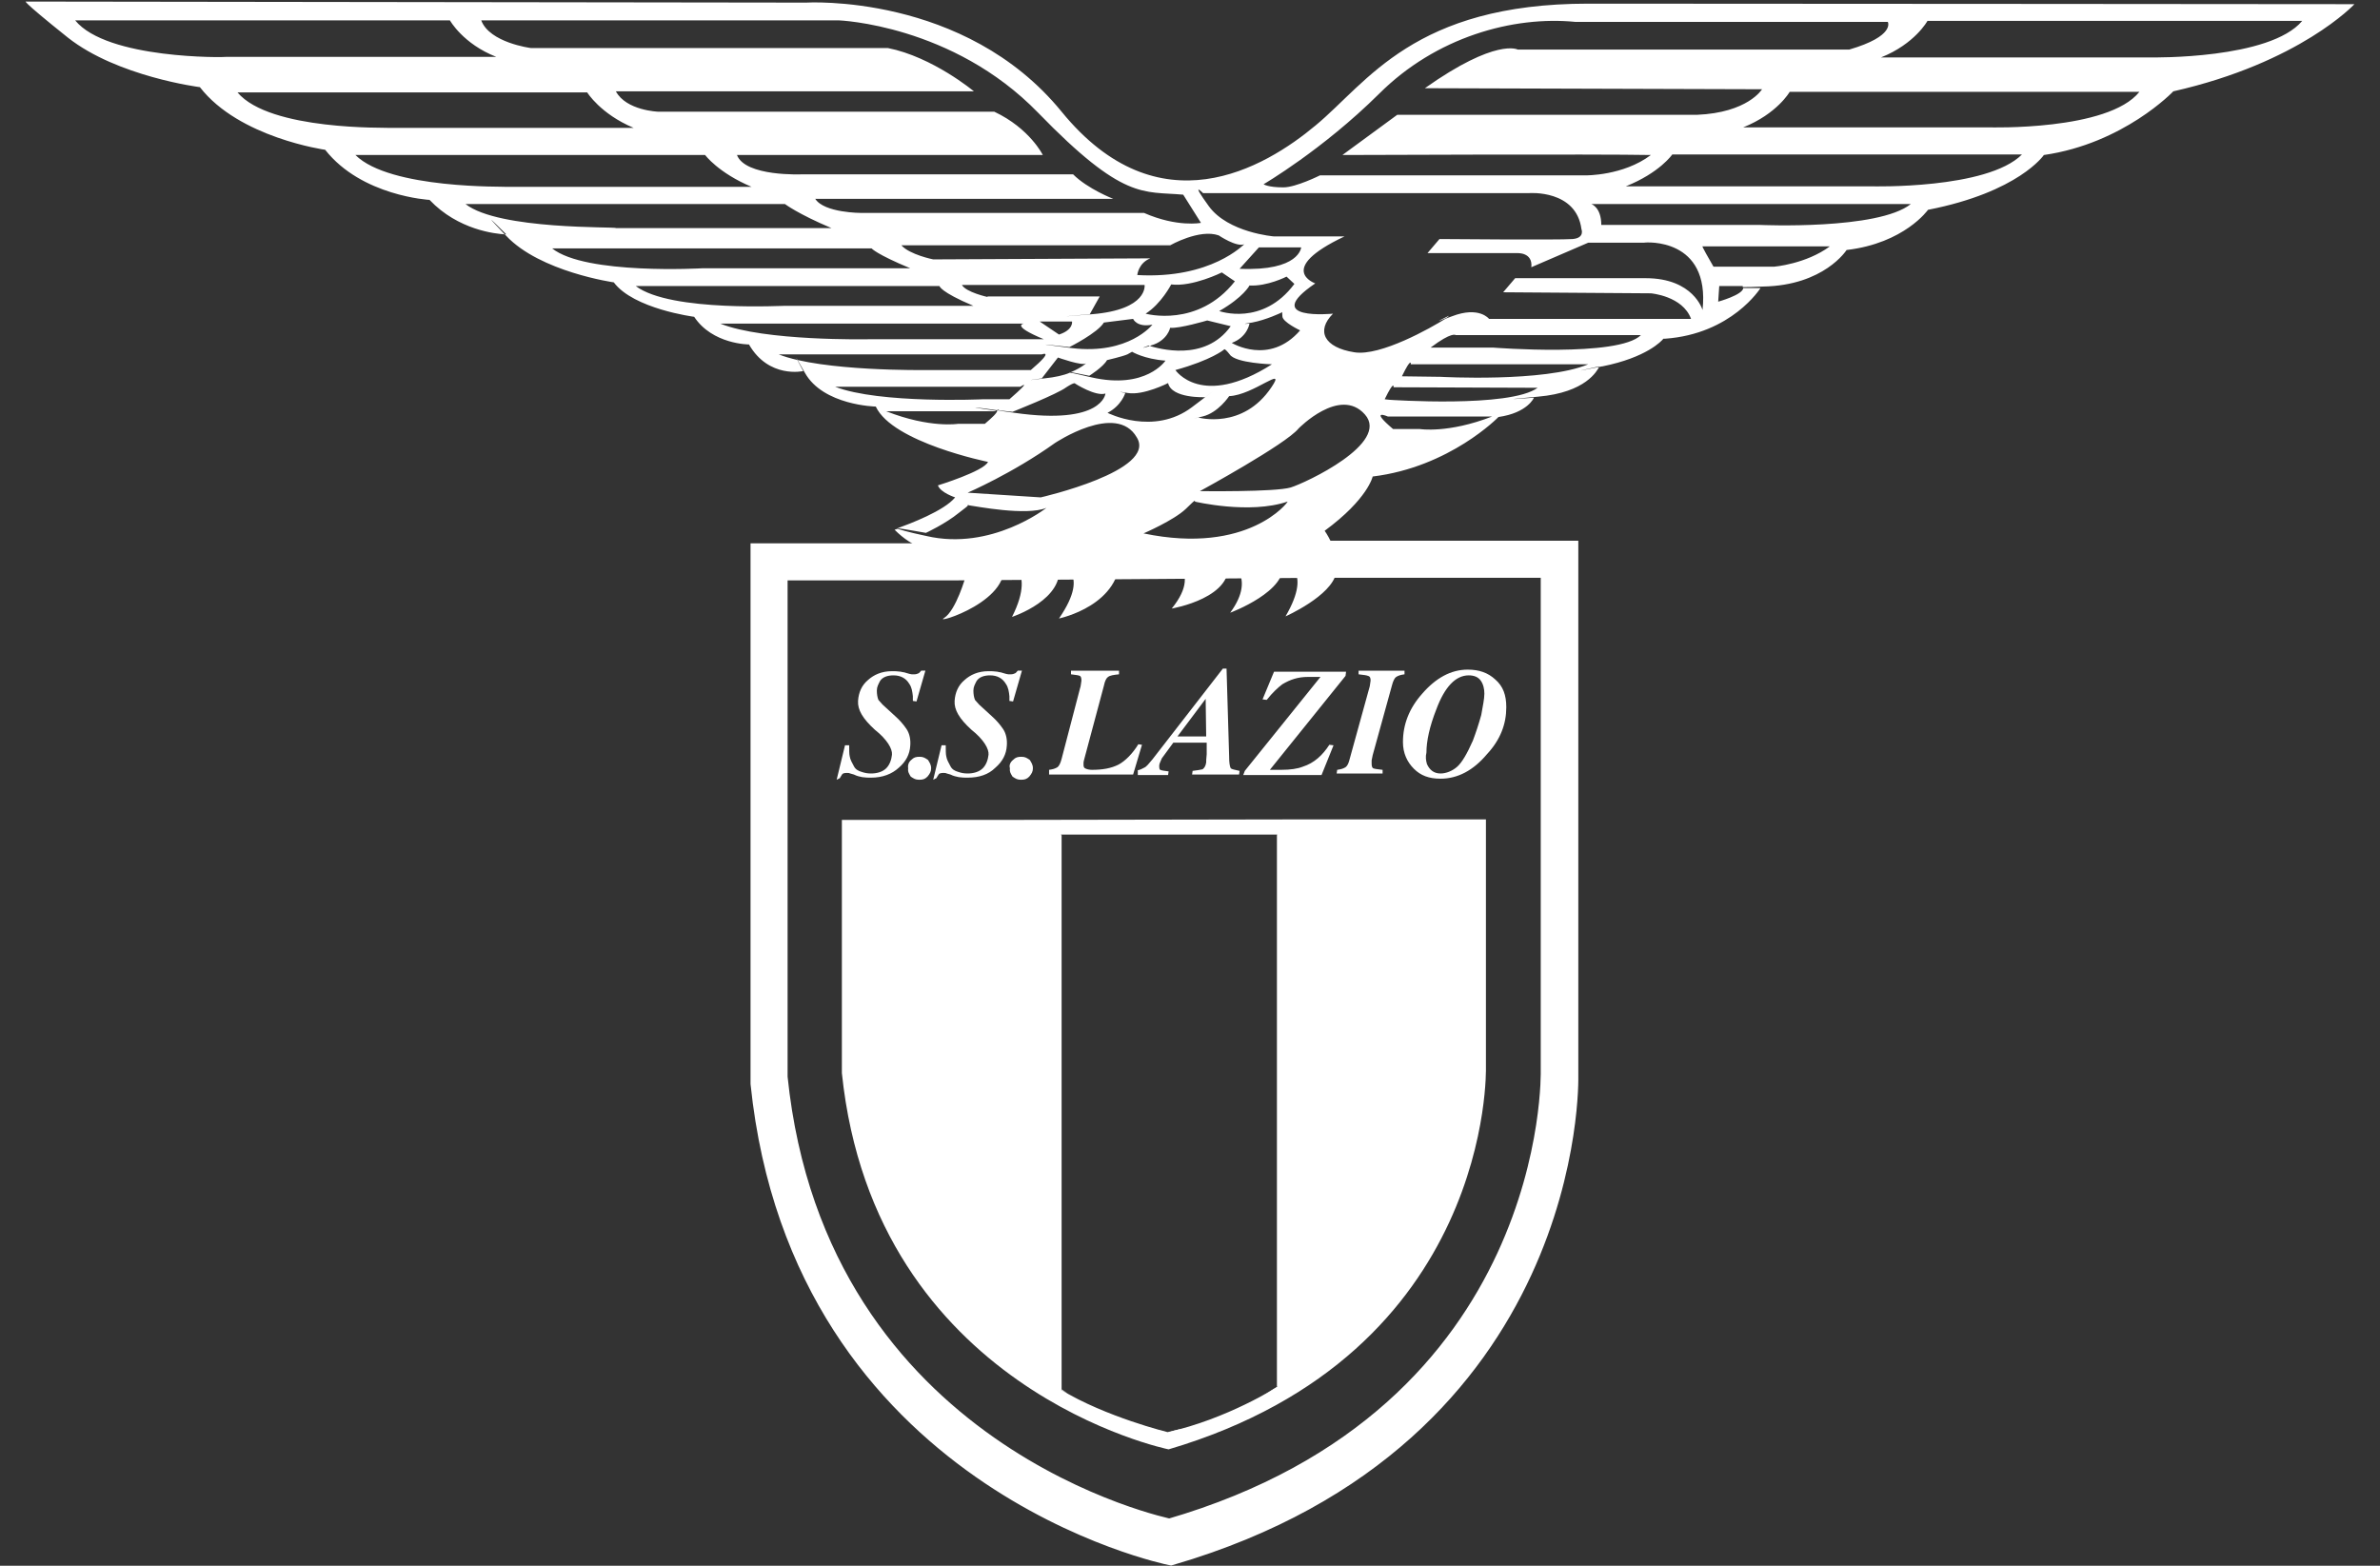 <?xml version="1.0" encoding="utf-8"?>
<!-- Generator: Adobe Illustrator 24.2.1, SVG Export Plug-In . SVG Version: 6.00 Build 0)  -->
<svg version="1.1" id="Livello_1" xmlns="http://www.w3.org/2000/svg" xmlns:xlink="http://www.w3.org/1999/xlink" x="0px" y="0px"
	 viewBox="0 0 456 300" style="enable-background:new 0 0 456 300;" xml:space="preserve">
<rect x="0" y="0" width="456" height="300" fill="#333333" stroke="none"/>
<style type="text/css">
	.st0{fill:#FFFFFF;stroke:#FFFFFF;stroke-width:4;stroke-miterlimit:10;}
	.st1{fill:#FFFFFF;}
	.st2{fill-rule:evenodd;clip-rule:evenodd;fill:#FFFFFF;}
</style>
<g id="Livello_1_1_">
	<path class="st0" d="M300.4,206.2V105.6h-46.1l-72.6,0.5h-35.9v101.5c7.9,76.1,78.5,90.3,78.5,90.3
		C302.2,275.1,300.4,206.2,300.4,206.2L300.4,206.2z M224.1,293c0,0-67.7-13.6-75.2-86.6v-97.2h34.4l69.7-0.5h44.2v96.4
		C297.2,205.2,298.9,271.3,224.1,293L224.1,293z"/>
	<path class="st1" d="M201,147.5c0.7-0.1,1.1-0.2,1.6-0.5c0.3-0.2,0.6-0.8,0.8-1.6l3.5-13.4c0.1-0.3,0.2-0.7,0.2-0.9
		c0-0.2,0.1-0.5,0.1-0.7c0-0.5-0.1-0.8-0.3-0.9c-0.2-0.1-0.8-0.2-1.7-0.3v-0.7h9.2v0.7c-1,0.1-1.7,0.2-2.1,0.5
		c-0.3,0.2-0.6,0.7-0.8,1.7l-3.8,14.2c0,0.1-0.1,0.3-0.1,0.5v0.5c0,0.3,0.1,0.6,0.5,0.7c0.2,0.1,0.7,0.2,1.1,0.2
		c2.1,0,3.7-0.3,5.1-1c1.3-0.7,2.7-2.1,3.8-3.9l0.7,0.1l-1.7,5.7h-16.1v-0.7H201V147.5z M238.5,147.7l14.5-18h-2.4
		c-1.9,0-3.4,0.5-4.9,1.4c-0.8,0.6-1.9,1.6-3,3l-0.8-0.1l2.2-5.3h13.8l-0.1,0.8l-14.5,18h2.2c1.7,0,3.1-0.2,4.1-0.6
		c2.2-0.7,3.8-2.2,5.1-4.2l0.8,0.1l-2.3,5.7h-15L238.5,147.7z M256.2,147.5c0.7-0.1,1.1-0.2,1.6-0.5c0.4-0.3,0.6-0.8,0.8-1.6
		l3.7-13.4c0.1-0.3,0.2-0.7,0.2-0.9c0-0.2,0.1-0.5,0.1-0.7c0-0.5-0.1-0.8-0.5-0.9c-0.2-0.1-0.8-0.2-1.8-0.3v-0.7h8.8v0.7
		c-0.7,0.1-1.1,0.2-1.6,0.5c-0.3,0.2-0.6,0.8-0.8,1.6l-3.7,13.4l-0.2,1v0.6c0,0.5,0.1,0.8,0.3,0.9c0.2,0.1,0.8,0.2,1.8,0.3v0.7h-8.8
		L256.2,147.5L256.2,147.5z M160.3,149.4l1.6-6.6h0.8c0,0.9,0,1.7,0.1,2.1c0.1,0.7,0.5,1.3,0.8,1.9s0.8,0.9,1.5,1.1
		c0.6,0.2,1.1,0.3,1.8,0.3c1.1,0,2.2-0.3,2.9-1c0.7-0.7,1-1.7,1.1-2.6c0.1-1.1-0.9-2.9-3.3-4.8c-2.3-2.1-3.3-3.8-3.2-5.5
		c0.1-1.6,0.7-3,1.9-4c1.1-1,2.6-1.7,4.6-1.7c0.5,0,1,0,1.7,0.1c0.3,0.1,0.7,0.1,0.9,0.2l0.7,0.2c0.1,0,0.3,0.1,0.5,0.1h0.5
		c0.3,0,0.6-0.1,0.8-0.2s0.3-0.3,0.5-0.5h0.8l-1.7,5.9l-0.7-0.1v-0.9c-0.1-0.9-0.2-1.7-0.7-2.4c-0.6-1-1.6-1.6-3-1.6
		c-1.1,0-2.1,0.3-2.6,1.1c-0.3,0.6-0.6,1.1-0.6,1.8c0,0.7,0.1,1.3,0.3,1.8c0.2,0.2,0.5,0.6,0.8,0.9l2.4,2.2c0.8,0.7,1.6,1.6,2.2,2.5
		c0.6,0.9,0.8,2.1,0.7,3.2c-0.1,1.6-0.8,3-2.2,4.2c-1.3,1.2-3.1,1.9-5.3,1.9c-0.6,0-1,0-1.7-0.1c-0.5-0.1-1-0.2-1.6-0.5l-0.7-0.2
		c-0.2-0.1-0.3-0.1-0.5-0.1h-0.3c-0.3,0-0.6,0.1-0.7,0.2c-0.1,0.1-0.3,0.5-0.5,0.8L160.3,149.4L160.3,149.4z M174.6,145.6
		c0.5-0.5,0.9-0.6,1.6-0.6s1,0.2,1.6,0.6c0.3,0.5,0.6,0.9,0.6,1.6c0,0.6-0.2,1-0.7,1.6c-0.5,0.5-0.9,0.6-1.6,0.6s-1-0.2-1.6-0.6
		c-0.3-0.5-0.6-0.9-0.5-1.6C173.9,146.6,174.1,146,174.6,145.6z M178.8,149.4l1.6-6.6h0.8c0,0.9,0,1.7,0.1,2.1
		c0.1,0.7,0.5,1.3,0.8,1.9s0.8,0.9,1.5,1.1c0.6,0.2,1.1,0.3,1.8,0.3c1.1,0,2.2-0.3,2.9-1c0.7-0.7,1-1.7,1.1-2.6
		c0.1-1.1-0.9-2.9-3.3-4.8c-2.3-2.1-3.3-3.8-3.2-5.5c0.1-1.6,0.7-3,1.9-4c1.1-1,2.6-1.7,4.6-1.7c0.5,0,1,0,1.7,0.1
		c0.3,0.1,0.7,0.1,0.9,0.2l0.7,0.2c0.1,0,0.3,0.1,0.5,0.1h0.5c0.3,0,0.6-0.1,0.8-0.2s0.3-0.3,0.5-0.5h0.8l-1.7,5.9l-0.7-0.1v-0.9
		c-0.1-0.9-0.2-1.7-0.7-2.4c-0.6-1-1.6-1.6-3-1.6c-1.1,0-2.1,0.3-2.6,1.1c-0.3,0.6-0.6,1.1-0.6,1.8c0,0.7,0.1,1.3,0.3,1.8
		c0.2,0.2,0.5,0.6,0.8,0.9l2.4,2.2c0.8,0.7,1.6,1.6,2.2,2.5c0.6,0.9,0.8,2.1,0.7,3.2c-0.1,1.6-0.8,3-2.2,4.2
		c-1.3,1.3-3.1,1.9-5.3,1.9c-0.6,0-1,0-1.7-0.1c-0.5-0.1-1-0.2-1.6-0.5l-0.7-0.2c-0.2-0.1-0.3-0.1-0.5-0.1h-0.3
		c-0.3,0-0.6,0.1-0.7,0.2c-0.1,0.1-0.3,0.5-0.5,0.8L178.8,149.4L178.8,149.4z M194.1,145.6c0.5-0.5,0.9-0.6,1.6-0.6s1,0.2,1.6,0.6
		c0.3,0.5,0.6,0.9,0.6,1.6c0,0.6-0.2,1-0.7,1.6c-0.5,0.5-0.9,0.6-1.6,0.6s-1-0.2-1.6-0.6c-0.3-0.5-0.6-0.9-0.5-1.6
		C193.3,146.6,193.6,146,194.1,145.6z"/>
	<path class="st2" d="M272.5,132.9c2.6-3,5.5-4.6,8.7-4.6c2.2,0,3.9,0.6,5.3,1.9c1.5,1.3,2.1,3,2.1,5.3c0,3.2-1.1,6.2-3.7,9
		c-2.6,3.1-5.6,4.7-8.9,4.7c-2.2,0-3.8-0.6-5.1-1.9c-1.3-1.3-2.1-3-2.1-5.1C268.8,138.8,270,135.7,272.5,132.9L272.5,132.9z
		 M273.4,146.4c0.5,1.1,1.3,1.8,2.6,1.8c1.1,0,2.3-0.5,3.2-1.3c0.9-0.8,1.9-2.5,3-5c0.6-1.6,1.1-3.1,1.6-4.9
		c0.3-1.7,0.6-3.1,0.6-4.1c0-0.9-0.2-1.8-0.7-2.5c-0.5-0.7-1.3-1-2.3-1c-2.5,0-4.6,2.2-6.2,6.5c-1.3,3.3-1.9,6.1-1.9,8.3
		C273.1,145,273.2,145.7,273.4,146.4L273.4,146.4z M231.1,141.1l-0.1-7.2l-5.4,7.2H231.1z M217.9,147.6c0.6-0.1,0.9-0.3,1.3-0.5
		c0.5-0.2,0.9-0.8,1.6-1.6l13.5-17.4h0.7l0.5,16.9c0,1.1,0.1,1.8,0.3,2.2c0.2,0.2,0.8,0.3,1.7,0.5l-0.1,0.7h-9l0.1-0.7
		c0.8-0.1,1.5-0.2,1.9-0.3c0.3-0.2,0.6-0.6,0.7-1.3c0-0.2,0-0.7,0.1-1.6v-2.2h-6.4l-2.2,3l-0.3,0.7c-0.1,0.2-0.2,0.5-0.2,0.7
		c0,0.3,0,0.7,0.2,0.8s0.7,0.2,1.6,0.3l-0.1,0.7h-5.8V147.6L217.9,147.6z M304.3,0.7c-33.4,0-42.3,15.1-52.2,23.3
		c-9.8,8.2-30.1,20.2-48.7-2.6s-49-20.9-49-20.9L5,0.3c0,0-1.5-0.7,8,6.9c9.5,7.5,25.3,9.5,25.3,9.5c7.5,9.7,24,12,24,12
		c7,8.9,20,9.6,20,9.6c5.5,5.8,12.7,6.5,14.4,6.6c-5.9-6.2,0.3,0,0.3,0h-0.3l0.3,0.3c6.5,6.9,20.6,8.9,20.6,8.9
		c3.8,5.1,15.4,6.6,15.4,6.6c3.5,5.3,10.5,5.3,10.5,5.3c3.8,6.6,10.4,5.1,10.4,5.1s-3.2-5.9,0.3,0.3c3.5,6.3,13.6,6.5,13.6,6.5
		c3.2,6.9,21.5,10.6,21.5,10.6c-0.8,1.8-9.6,4.5-9.6,4.5c0.5,1.4,3.3,2.3,3.3,2.3c-2.1,2.6-8.8,5.1-11,5.9c0.9,0.1,5.4,0.9,5.4,0.9
		s3.7-1.7,6.4-3.9c1-0.8,1.5-1.1,1.7-1.4h-0.2c0,0,0.5-0.2,0.2,0c1.5,0.2,11.2,2.1,15,0.5c0,0-10.5,8.3-23,5.4
		c-3.8-0.8-5.3-1.3-5.5-1.4c-0.3,0.1-0.6,0.2-0.6,0.2c3.7,3.7,6.9,3.9,6.9,3.9l1.6,0.9c0,0,6.9,1.9,5.1,4.2c0,0-1.8,6.4-4.1,7.9
		c-2.4,1.4,14-3.4,11.1-11.3c0,0,7,1,1.9,11.1c0,0,10.4-3.4,8.9-10.1c0,0,6.5,1.1,0.1,10.4c0,0,12.2-2.5,11.7-12.4h8
		c0,0,8.5,2.4,1.9,10.5c0,0,12.4-2.1,10.7-9.3c0,0,5.8,2.9,0.5,10.1c0,0,11.3-4.2,10-9.6c0,0,6.1,0.9,0.6,10.3c0,0,8.8-3.9,9.7-8.3
		c0.9-4.6,0.2-1.7,0.2-1.7v0.1c-0.1-3.3-2.4-6.5-2.4-6.5c8.3-6.1,9.2-10.4,9.2-10.4c14.8-1.8,24.1-11.4,24.1-11.4
		c5.6-0.8,6.8-3.7,6.8-3.7s-9.3,0.7,0.8-0.2c9.2-0.8,11.3-5,11.7-5.7c-7.9,1.6,0-0.1,0-0.1v0.1c0.2,0,0.3-0.1,0.6-0.1
		c8.5-1.7,11.4-4.9,11.7-5.3c-12.1,0.9,0,0,0,0h0.3c12.8-0.9,18.3-9.7,18.3-9.7H334c-0.1,1.3-4.8,2.6-4.8,2.6l0.2-3h4.5v0.2
		c0.8,0,2.1,0,3.9-0.1c11.7-0.2,16-7,16-7c11.1-1.3,15.6-7.7,15.6-7.7c17.4-3.4,22.2-10.5,22.2-10.5c15.3-2.2,24.8-12.2,24.8-12.2
		c24.3-5.5,34.7-16.7,34.7-16.7S337.7,0.7,304.3,0.7L304.3,0.7z M187.3,109l-4.1-2.5C183.1,106.4,191.5,102.5,187.3,109z M198.2,109
		c0,0-2.3-2.5-3.7-1.4c-1.5,0.9-0.5,0-0.5,0l-1.5-0.2C192.6,107.1,201.9,100.8,198.2,109z M264.2,18c10.9-10.9,25.7-15,37.7-13.8
		h59.8c0,0,1.5,2.7-7.4,5.3h-63.5c0,0-4.1-2.3-17.8,7.4l64.6,0.2c0,0-2.7,4.5-12.5,4.9h-57.4l-10.5,7.7c0,0,49.5-0.2,59.1,0
		c-5.3,4-12.5,3.9-12.5,3.9h-50.9c0,0-4.6,2.3-7,2.3c-3,0-3.8-0.6-3.8-0.6S253.4,28.7,264.2,18z M160.7,3.9c0,0,21.8,0.8,38.2,17.7
		s20.1,15,27.8,15.7l3.4,5.4c0,0-4.5,0.9-10.9-1.9h-54.2c0,0-7.1,0-8.8-2.7h57.1c0,0-4.9-1.9-7.7-4.7h-51.9c0,0-10.9,0.5-12.5-3.7
		h58.6c0,0-2.5-5.1-9.3-8.3h-64.4c0,0-6.1-0.2-8.1-3.9h68.6c0,0-7.9-6.6-16.5-8.3h-68.4c0,0-7.9-1-9.5-5.3
		C92.3,3.9,160.7,3.9,160.7,3.9z M189.2,56.9c0,0-4.1-0.9-4.9-2.3h35c0,0,0.7,4.7-10,5.6c-10.9,0.9-0.5,0-0.5,0l1.9-3.4h-21.5v0.1
		H189.2z M205.4,61.6c0,0,0.3,1.6-2.5,2.5l-3.7-2.5H205.4L205.4,61.6z M204.9,66.5c0,0,5.4-2.7,6.6-4.7l5.6-0.7c0,0,0.7,1.7,3.7,1.1
		c0,0-4.5,5.8-15.4,4.5C194.3,65.3,204.9,66.5,204.9,66.5L204.9,66.5z M220.3,66.3c-2.7,0.8-0.2-0.1-0.2-0.1S220.2,66.3,220.3,66.3
		s0.1,0,0.2-0.1c3.2-0.9,3.7-3.4,3.7-3.4c1.7,0.2,7.1-1.4,7.1-1.4l4.5,1.1C230.8,69.5,221.8,66.7,220.3,66.3z M243.7,69.8
		c-13.5,8.6-18.5,1.1-18.5,1.1c6.9-1.9,9.3-3.9,9.3-3.9s0-0.5,1.1,0.9C236.7,69.6,243.7,69.8,243.7,69.8z M219.5,60.1
		c3-1.9,4.9-5.6,4.9-5.6c4.1,0.5,9.7-2.3,9.7-2.3l2.5,1.7C229.5,62.9,219.5,60.1,219.5,60.1L219.5,60.1z M202.7,68.5
		c0,0,4.7,1.7,5.4,1.1c0,0-0.8,0.8-2.9,1.7l3.5,0.7c0,0,2.7-1.7,3.4-3c0,0,3-0.7,3.9-1.1l0.9-0.5c0,0,2.3,1.4,6.4,1.7
		c0,0-3.7,5.6-14.2,3.2c-2.2-0.5-3.4-0.8-4.1-0.9c-1.1,0.5-2.9,0.9-4.9,1.1c-5.6,0.7-0.5,0-0.5,0L202.7,68.5z M215.6,75.3
		c0,0-2.5-0.5,0.5,0c3,0.5,7.7-1.9,7.7-1.9c0.7,3,7.1,2.7,7.1,2.7s4.9-3.7-2.5,1.9s-16.2,1.1-16.2,1.1
		C214.9,77.7,215.6,75.3,215.6,75.3L215.6,75.3z M230.4,79.8c3-0.7,5.1-3.9,5.1-3.9c4.7-0.2,11.1-6.1,8.1-1.7
		c-5.5,8.2-14,5.8-14,5.8S227.4,80.5,230.4,79.8L230.4,79.8z M236,65.7c3-1.1,3.4-3.7,3.4-3.7s-2.3,0.2,0.5-0.2
		c2.7-0.5,5.6-1.9,5.6-1.9s0.2-0.5,0.2,0.7c0,1.1,3.4,2.7,3.4,2.7C243.2,70.1,236,65.7,236,65.7L236,65.7z M233.6,59.6
		c4.7-2.7,5.8-4.9,5.8-4.9c3.4,0.2,7.1-1.7,7.1-1.7l1.5,1.4C241.9,62.6,233.6,59.6,233.6,59.6L233.6,59.6z M237.5,51.5l3.7-4.1h8.1
		C249.3,47.4,249,52,237.5,51.5L237.5,51.5z M217.9,52.7c0,0,0.2-2.3,2.5-3.2l-41.6,0.2c0,0-4.5-0.9-6.1-2.7h51.5
		c0,0,5.6-3.2,9.3-1.9c0,0,3.4,2.3,4.9,1.7C238.3,46.8,232.1,53.5,217.9,52.7z M14.4,3.9h71.8c0,0,2.5,4.5,8.9,7H43.3
		C43.3,11,20.5,11.4,14.4,3.9z M45.5,17.7h67c0,0,2.5,4.1,8.9,6.8h-47C74.4,24.4,51.7,25.1,45.5,17.7z M68.1,29.7h67
		c0,0,2.5,3.4,8.9,6.1H97C97,35.7,74.7,36.3,68.1,29.7z M89.2,39.1h61.2c0,0,2.5,1.9,8.9,4.6H118C118.1,43.4,95.6,44.1,89.2,39.1z
		 M105.8,47.6H167c0,0,0.9,1.1,7.4,3.8h-39.8C134.6,51.4,112.2,52.7,105.8,47.6z M121.8,54.8h58.2c0,0,0.1,1.1,6.5,3.8h-35.9
		C150.9,58.5,128.5,59.9,121.8,54.8z M138,62h58.2c0,0-2.7,0.3,3.8,3h-33.7C166.3,65,146.4,65.4,138,62z M149.2,67.9h50.4
		c0,0,2.6-1-2.1,3h-20.1C177.4,70.9,157.5,71.2,149.2,67.9L149.2,67.9z M160,74.1h35.5c0,0,2.6-1.7-2.1,2.4h-5.1
		C188.4,76.5,168.5,77.4,160,74.1z M188.7,81.2h-5.1c0,0-5.4,0.9-13.8-2.4h20.9l0.1-0.1c-7-1-3.1-0.6,0.2-0.1c0.2-0.1,0.6-0.3,0.3,0
		c1.5,0.2,2.7,0.3,2.7,0.3s8.6-3.4,10.3-4.7c1.7-1.1,1.7-0.7,1.7-0.7s3.9,2.5,5.8,1.9c0,0-0.5,6.1-17.4,3.7
		c-1.3-0.2-2.4-0.3-3.3-0.5C191,79.2,190.2,79.9,188.7,81.2L188.7,81.2z M208.9,109.4c0,0-1.1-1.9-3.9-1.4l-1.9-0.5
		C202.9,107.4,210.9,103.2,208.9,109.4L208.9,109.4z M199.4,95.3l-14-0.9c0,0,8.6-3.7,16.7-9.5c0,0,11.8-7.9,15.7-1.1
		C221.8,90.2,199.4,95.3,199.4,95.3z M230.2,108.7l-4.1-2.5C226,106.2,234.4,102.2,230.2,108.7z M241.9,108.7c0,0-2.3-2.5-3.7-1.4
		c-1.5,0.9-0.5,0-0.5,0l-1.5-0.2C236.2,106.9,245.5,100.6,241.9,108.7z M219.1,102.2c0,0,5.8-2.5,8.1-4.7c2.3-2.3,1.7-1.4,1.7-1.4
		s10.5,2.5,17.8,0C246.9,96.1,239.2,106.4,219.1,102.2z M251.8,109.2c0,0-1.1-1.9-3.9-1.4l-1.9-0.5
		C245.8,107.1,255.9,102,251.8,109.2L251.8,109.2z M247.3,93.4c-3,0.9-17.4,0.7-17.4,0.7s16.5-9,18.9-12c0,0,7.9-8.1,12.7-2.7
		C266.4,84.9,250.2,92.5,247.3,93.4z M272,82.2h-5.1c-4.7-4-1-2.4-1-2.4h20C277.4,83.1,272,82.2,272,82.2z M266.2,76.6l-0.9-0.1
		c1.9-3.9,1.7-2.3,1.7-2.3l27.6,0.1C289.3,78.2,266.2,76.6,266.2,76.6z M276,72.2l-7.4-0.1c1.9-3.9,1.7-2.3,1.7-2.3h34
		C295.9,73.3,276,72.2,276,72.2L276,72.2z M286.1,66.6h-12c4.1-3.1,4.8-2.4,4.8-2.4h35.5C310.1,68.5,286.1,66.6,286.1,66.6
		L286.1,66.6z M326.2,59.4c0,0-1.7-6.1-10.9-6.1h-25L288,56l28.3,0.2c0,0,6.1,0.5,7.7,4.9h-38.7c0,0-1.9-2.5-7.1-0.5
		c-0.5,0.2-0.9,0.3-1.3,0.5c-2.7,1.7-12.4,7.2-17.4,6.4c-5.8-0.9-7.4-4.1-4.1-7.4c0,0-14,1.4-3.4-5.8c0,0-7.7-2.7,5.6-9h-13.5
		c0,0-8.8-0.7-12.5-5.8s-1.1-2.5-1.1-2.5H293c0,0,9-0.7,10,6.9c0,0,0.7,1.7-1.7,1.9c-2.5,0.2-25.5,0-25.5,0l-2.3,2.7h17.2
		c0,0,3-0.2,2.7,2.7l10.9-4.7h10.7C315.3,46.4,327.7,45.5,326.2,59.4L326.2,59.4z M339.9,51.1h-11.6c-2.6-4.5-2.1-3.9-2.1-3.9h24.4
		C346,50.6,339.9,51.1,339.9,51.1L339.9,51.1z M337.3,43.1h-30.5c0-3.4-1.9-4-1.9-4h61.2C359.8,44.1,337.3,43.1,337.3,43.1
		L337.3,43.1z M358.6,35.7h-47.1c6.5-2.6,8.9-6.1,8.9-6.1h67C380.7,36.3,358.6,35.7,358.6,35.7L358.6,35.7z M381.1,24.4h-47.1
		c6.5-2.6,8.9-6.8,8.9-6.8h67C403.9,25.1,381.1,24.4,381.1,24.4L381.1,24.4z M412.3,11h-51.9c6.5-2.6,8.9-7,8.9-7h71.8
		C434.9,11.4,412.3,11,412.3,11L412.3,11z"/>
	<path class="st2" d="M276.9,61c0.5-0.2,0.7-0.5,0.7-0.5S273.9,62.3,276.9,61z"/>
	<path class="st1" d="M284.7,204.5v-47.5h-36.8l-58,0.1h-28.6v48.5c6.3,60.7,62.6,72.1,62.6,72.1
		C286.2,259.3,284.7,204.5,284.7,204.5L284.7,204.5z M244.8,265.7c0,0-9.7,6.2-21.1,8.7c0,0-11.8-2.9-20.4-8.1V159.9h41.4v105.7
		H244.8z"/>
	<g>
		<path class="st1" d="M203.4,266.2V160h-39.1v46.1c3.7,35.3,25.2,53.1,41.2,61.4C204.8,267.2,204.1,266.7,203.4,266.2z
			 M223.8,274.5c0,0-6.2-1.4-12.8-4.2C218.4,273.3,223.9,274.6,223.8,274.5c0.9-0.1,1.8-0.3,2.6-0.7
			C225.6,273.9,224.6,274.2,223.8,274.5z M281.6,205.2V160h-36.9v105.7c0,0-1,0.6-2.7,1.7C282.7,246,281.6,205.2,281.6,205.2
			L281.6,205.2z"/>
	</g>
</g>
</svg>
